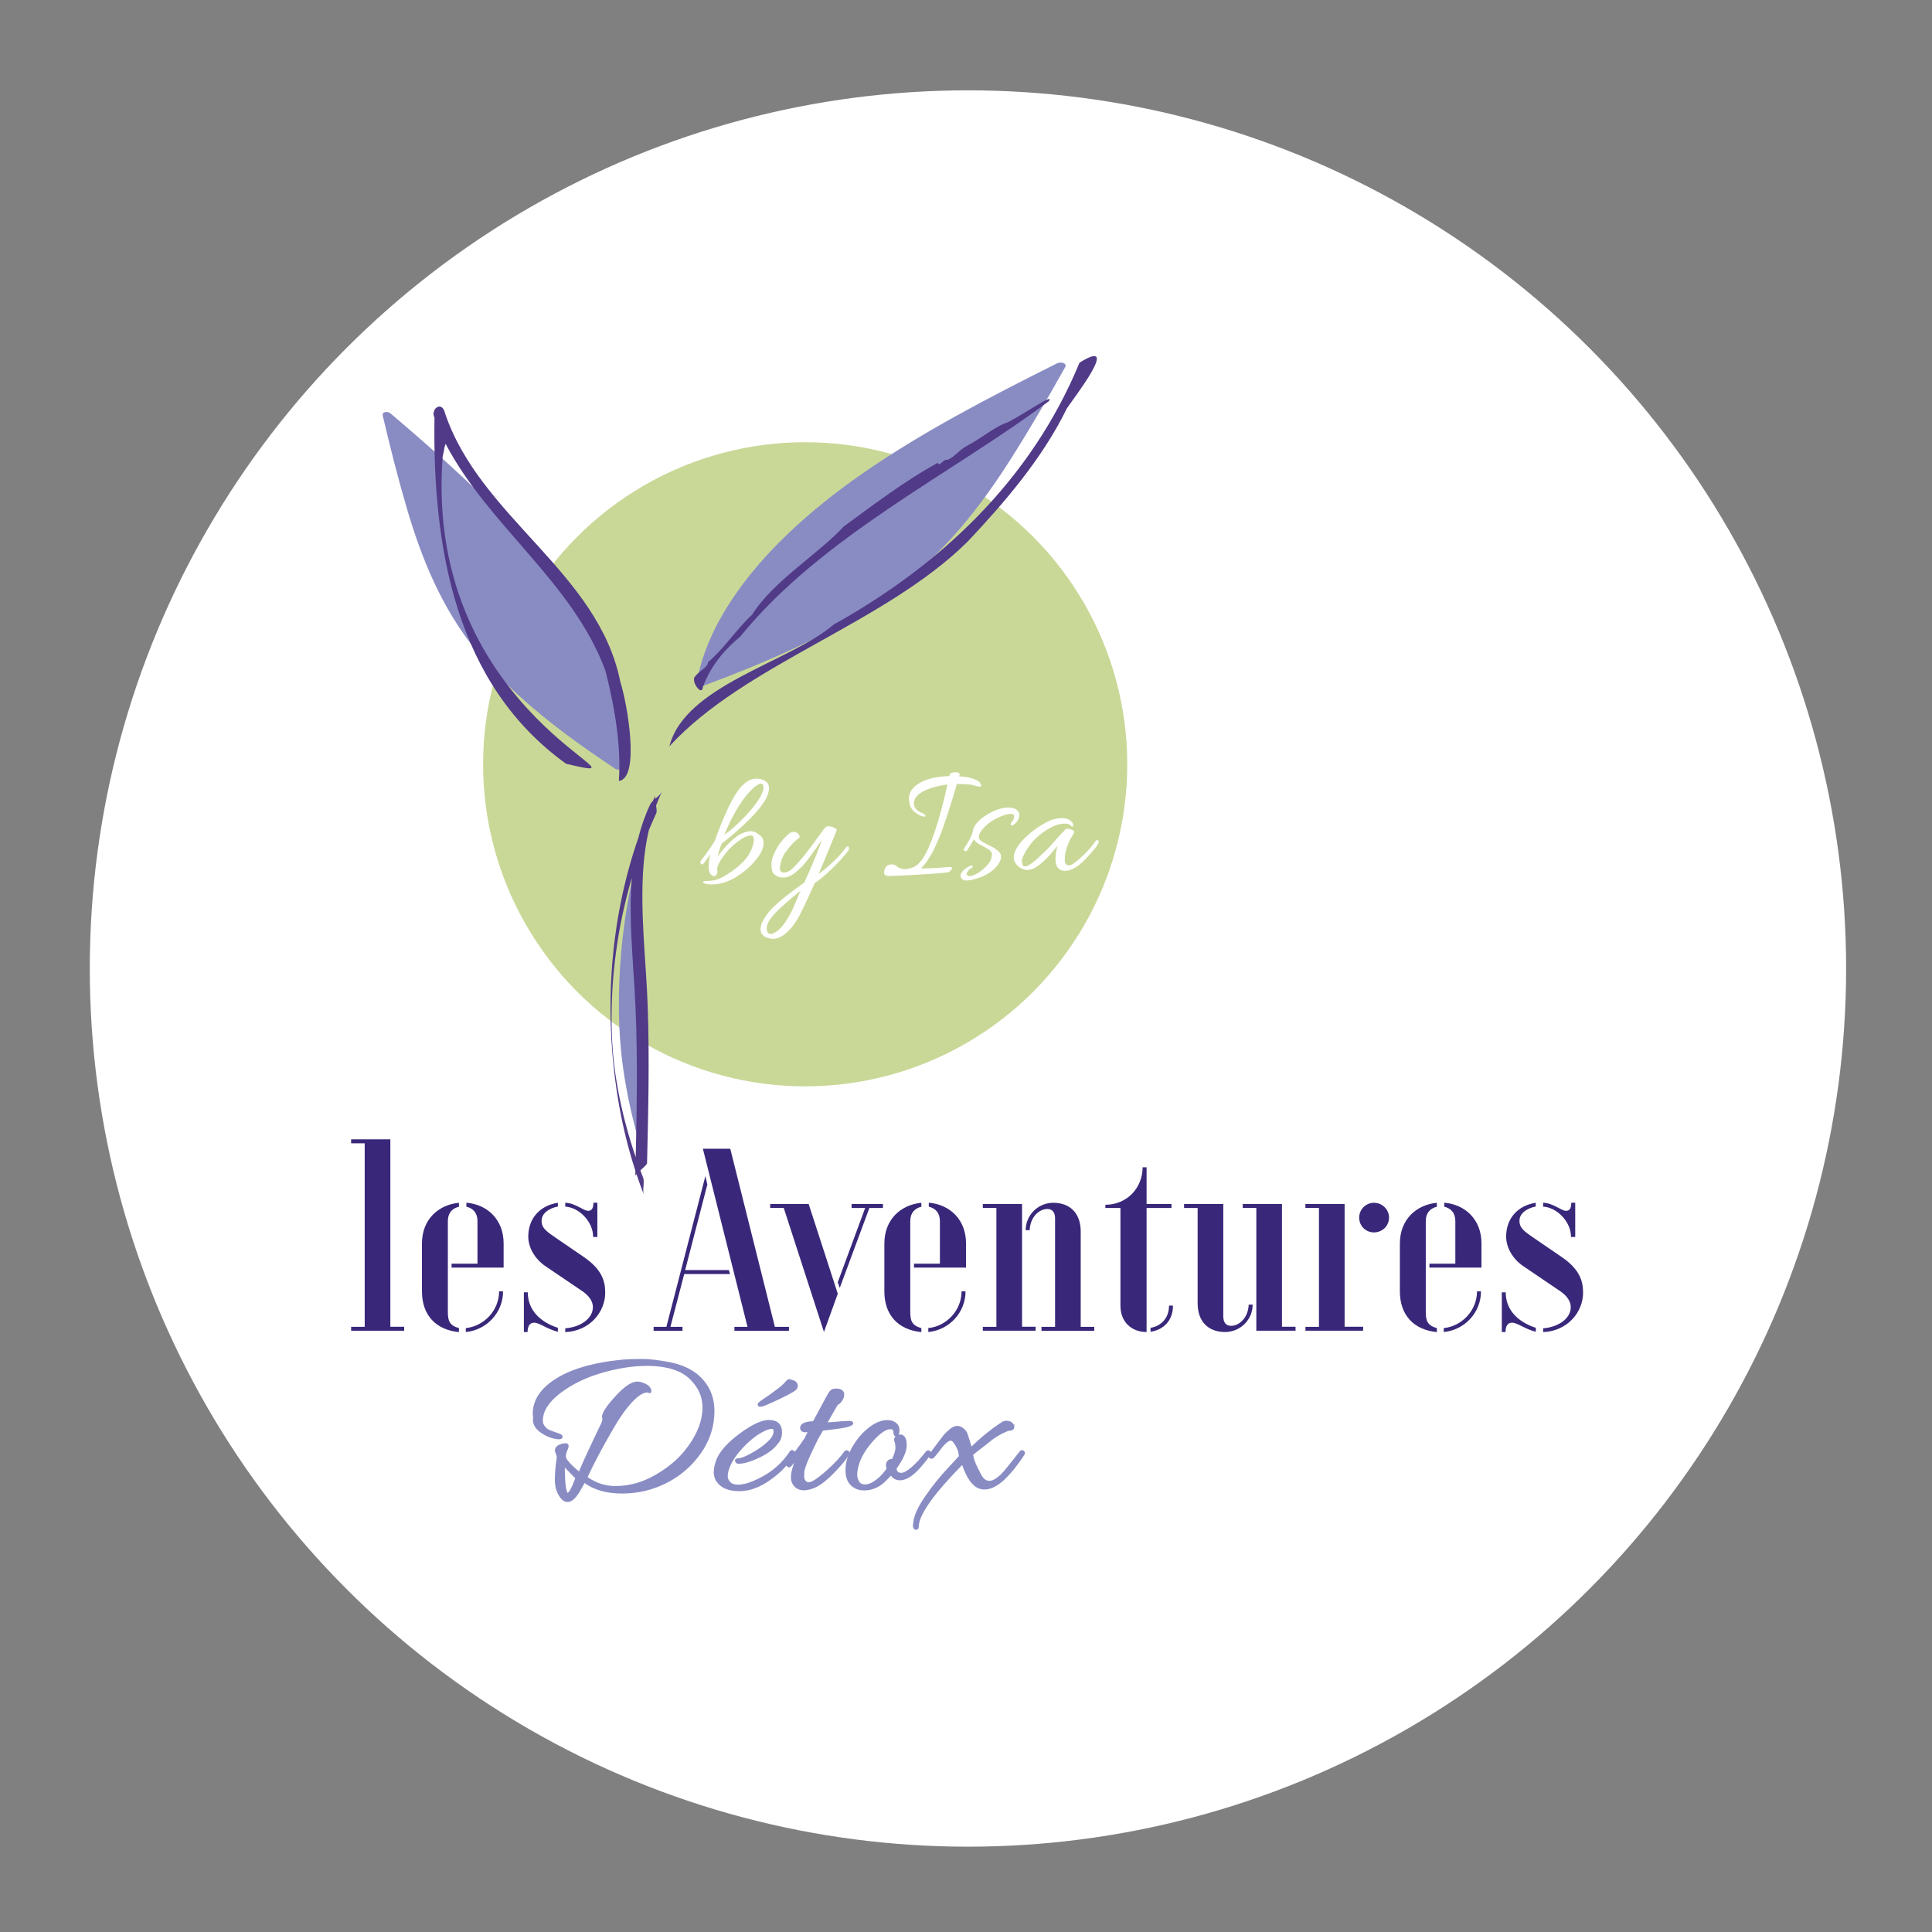 <?xml version="1.0" encoding="UTF-8"?>
<svg xmlns="http://www.w3.org/2000/svg" id="LES_DÉTOX" data-name="LES DÉTOX" viewBox="0 0 311.81 311.81">
  <rect x="0" y="0" width="311.81" height="311.81" fill="#808080" stroke="none"/>
  <defs>
    <style>
      .cls-1 {
        fill: #c9d897;
      }

      .cls-2 {
        stroke: #898cc3;
        stroke-width: .39px;
      }

      .cls-2, .cls-3 {
        stroke-miterlimit: 10;
      }

      .cls-2, .cls-4 {
        fill: #898cc3;
      }

      .cls-3 {
        stroke: #fff;
        stroke-width: .15px;
      }

      .cls-3, .cls-5 {
        fill: #fff;
      }

      .cls-6 {
        fill: #39287a;
      }

      .cls-7 {
        fill: #513a88;
      }
    </style>
  </defs>
  <circle class="cls-5" cx="156.22" cy="156.31" r="141.73"></circle>
  <g>
    <g>
      <path class="cls-2" d="M86.24,228.74l-.07-.56c0-1.63.71-3.09,2.13-4.37,2.54-2.26,6.64-3.66,12.3-4.19.86-.07,1.87-.1,3.02-.1s2.62.17,4.39.51c1.77.34,3.23.96,4.37,1.87,1.82,1.49,2.73,3.44,2.73,5.85s-.72,4.64-2.15,6.68c-1.43,2.04-3.26,3.62-5.47,4.74-2.21,1.12-4.58,1.68-7.09,1.68s-4.56-.59-6.12-1.78c-.02.02-.13.22-.33.59-.2.37-.4.73-.61,1.08-1.07,1.7-2.03,1.93-2.87.7-.49-.72-.73-1.58-.73-2.59s.1-2.21.31-3.63c.02-.14-.07-.47-.28-.98-.07-.23.01-.47.24-.7.19-.14.45-.26.79-.35.34-.09.57-.09.7,0,.13.09.1.34-.09.75-.19.41-.28.79-.28,1.14s.36.87,1.08,1.56c.72.69,1.16,1.05,1.33,1.1.56-1.37,1.75-3.95,3.56-7.72.21-.42.31-.73.31-.94s-.02-.37-.07-.49c.12-.68.86-1.75,2.22-3.22,1.36-1.47,2.46-2.2,3.3-2.2.33,0,.73.11,1.22.33.49.22.77.53.84.93,0,.14-.01.22-.03.23-.02.01-.08,0-.17-.05-.09-.05-.16-.07-.21-.07-.75,0-1.63.54-2.64,1.63s-2.02,2.5-3.02,4.25c-1.77,3.03-3.19,5.71-4.26,8.04,1.44,1.05,3.02,1.57,4.72,1.57,2.21,0,4.33-.57,6.36-1.71,2.03-1.14,3.66-2.46,4.89-3.95,2-2.45,3.01-4.86,3.01-7.24,0-1.75-.69-3.31-2.08-4.68-1.39-1.37-3.58-2.11-6.59-2.2h-.42c-2.38,0-4.88.39-7.51,1.17-2.63.78-4.88,1.89-6.75,3.34-1.86,1.45-2.8,2.95-2.8,4.51,0,.4.12.75.37,1.05.24.3.5.51.77.63.27.12.61.24,1.01.38.41.14.68.24.8.3.13.06.2.12.23.19.05.19-.12.28-.49.28-.86-.07-1.73-.39-2.6-.96-.87-.57-1.31-1.24-1.31-2.01,0-.12.01-.23.03-.35ZM90.96,236.4c0,3.15.22,4.72.66,4.72.33,0,.79-.82,1.4-2.45.05-.07.07-.12.07-.14-.16-.14-.51-.48-1.03-1.03-.52-.55-.89-.91-1.1-1.1Z"></path>
      <path class="cls-2" d="M124.13,229.37c1.26,0,1.89.61,1.89,1.82,0,.63-.17,1.14-.52,1.54-.58.86-1.53,1.61-2.83,2.25-1.31.64-2.41,1-3.32,1.07-.33.02-.5-.07-.52-.28-.02-.09,0-.15.09-.17.08-.02.15-.03.19-.03.54-.05,1.22-.3,2.06-.77,1.56-.84,2.7-1.7,3.43-2.59.3-.42.45-.82.45-1.21s-.19-.58-.56-.58c-.3,0-.71.13-1.22.38-1.1.51-2.25,1.4-3.46,2.67-1.21,1.27-2,2.51-2.38,3.72-.12.37-.17.74-.17,1.1s.15.71.45,1.03c.3.33.77.49,1.4.49.7,0,1.5-.19,2.41-.56,2.63-1.07,4.66-2.69,6.08-4.86.14-.19.27-.22.38-.11.19.07.2.21.03.42-.7,1.17-1.58,2.2-2.66,3.11-2.07,1.77-4.09,2.66-6.05,2.66-1.68,0-2.85-.5-3.53-1.5-.26-.4-.38-.87-.38-1.43s.15-1.22.45-1.99c.58-1.33,1.83-2.69,3.74-4.09,1.91-1.4,3.43-2.1,4.54-2.1ZM127.48,222.8l.66.21c.28.16.42.37.42.63,0,.21-.08.4-.24.56-.37.3-1.32.82-2.85,1.54-1.53.72-2.41,1.09-2.64,1.1-.23.01-.35-.02-.35-.1s.02-.15.07-.21c.05-.06.2-.18.45-.37.26-.19.54-.38.86-.59s.55-.37.7-.49c.15-.12.44-.33.86-.63.79-.58,1.36-1.11,1.71-1.57.14-.05.26-.07.35-.07Z"></path>
      <path class="cls-2" d="M133.67,229.76c1.79-.16,2.88-.24,3.27-.24s.58.06.58.17c0,.14-.27.29-.82.44-.55.15-1.88.34-4,.58-.12.21-.26.45-.42.73-.35.56-.54.9-.56,1.01-1.33,2.66-2.03,4.35-2.1,5.07-.02.21-.03.48-.03.8s.09.59.28.8c.33.37.79.4,1.4.07.61-.33,1.45-.98,2.53-1.96,1.08-.98,1.96-1.93,2.64-2.87.09-.12.21-.14.35-.07.35.16-.26,1.08-1.82,2.76-1.49,1.61-2.74,2.6-3.74,2.97-.58.21-1.07.31-1.47.31-.93,0-1.55-.44-1.85-1.33-.05-.16-.07-.36-.07-.59,0-.82.37-2.05,1.12-3.7-.12.26-.57.84-1.36,1.75-.21.23-.37.23-.49,0-.02-.05-.03-.11-.03-.19s.05-.18.14-.3c1.14-1.42,2.04-2.62,2.69-3.6,0-.02.26-.51.77-1.47-.23.05-.47.07-.72.07s-.43-.08-.54-.23c-.12-.15-.13-.33-.03-.54.16-.37.78-.58,1.85-.63.02-.05.07-.07.14-.07l1.75-3.25c.09-.19.2-.38.31-.58.12-.2.2-.35.26-.45.06-.11.12-.22.19-.33.07-.12.13-.2.17-.24s.09-.09.14-.14c.09-.14.37-.21.82-.21s.76.13.93.38c.07.09.1.25.1.47s-.08.47-.24.73c-.16.27-.34.46-.52.58-.19.12-.31.24-.38.38l-1.68,2.94.45-.03Z"></path>
      <path class="cls-2" d="M144.08,235.7c.42-.86.63-1.53.63-1.99s-.05-.83-.16-1.1c-.1-.27-.06-.49.14-.68.2-.19.45-.26.75-.21.47.12.7.64.7,1.57s-.55,2.16-1.64,3.67c.02.63.35.94.98.94s1.58-.68,2.87-2.03c.61-.7.98-1.15,1.14-1.36.15-.21.29-.29.4-.23.12.06.17.11.17.16,0,.23-.42.84-1.26,1.82-1.33,1.63-2.5,2.45-3.53,2.45-.68,0-1.15-.29-1.43-.87-.47.49-.92.94-1.36,1.36-.91.77-1.92,1.15-3.04,1.15-.63,0-1.15-.15-1.57-.45-.82-.49-1.22-1.36-1.22-2.62,0-1.37.47-2.77,1.4-4.19.54-.84,1.16-1.57,1.89-2.2,1.14-1,2.22-1.5,3.25-1.5.26,0,.5.03.73.1.7.23,1.05.68,1.05,1.33,0,.54-.14.8-.42.8-.12-.05-.17-.22-.17-.52,0-.42-.23-.63-.7-.63-.82,0-1.86.75-3.15,2.24-1.28,1.49-2.05,2.99-2.31,4.51-.05.26-.07.54-.07.86s.1.68.31,1.08c.21.41.6.61,1.17.61s1.19-.26,1.87-.77c.68-.51,1.28-1.17,1.82-1.96l-.1-.21c-.09-.37-.05-.68.14-.91.19-.23.43-.3.73-.21Z"></path>
      <path class="cls-2" d="M163.51,230.31c0,.28-.27.42-.8.42-1.21.47-2.32,1.13-3.32,1.99l-2.52,1.96c0,.68.43,1.79,1.29,3.36.4.77.9,1.15,1.52,1.15s1.35-.43,2.18-1.29c.4-.42,1.35-1.6,2.87-3.53.12-.14.23-.17.33-.1.1.07.16.14.16.21s-.02.15-.07.24c-1.07,1.63-2.14,2.96-3.22,3.98-1.1,1-2.11,1.5-3.04,1.5-.19,0-.37-.02-.56-.07-1.17-.26-2.16-1.61-2.97-4.05-4.75,4.82-7.18,8.22-7.27,10.21,0,.28-.08.42-.24.42l-.17-.07c-.09-.09-.14-.21-.14-.35,0-1.26.62-2.78,1.85-4.56,1.23-1.78,2.47-3.33,3.7-4.63,1.23-1.3,1.85-1.99,1.85-2.06,0-.56-.16-1.12-.49-1.7-.33-.57-.59-.9-.8-.98-.21-.08-.43-.05-.66.09-.37.23-.75.6-1.14,1.1-.38.5-.61.79-.66.86-.06.07-.13.16-.23.28-.09.12-.2.24-.31.37-.12.13-.24.19-.37.17-.13-.01-.19-.08-.19-.19s.05-.24.14-.37c.09-.13.37-.49.82-1.1.45-.61.84-1.11,1.15-1.52.31-.41.69-.8,1.12-1.17.43-.37.81-.56,1.14-.56s.63.12.91.35c.28.23.47.47.56.7.09.23.23.65.4,1.24.17.59.3,1,.37,1.21,1.75-1.72,3.5-3.13,5.24-4.23.19-.07.36-.11.52-.11l.52.11c.35.16.52.41.52.73Z"></path>
    </g>
    <circle class="cls-1" cx="129.95" cy="123.35" r="51.98"></circle>
    <g>
      <path class="cls-6" d="M56.67,214.14h2.19v-29.62h-2.19v-.64h6.33v30.25h2.23v.64h-8.56v-.64Z"></path>
      <path class="cls-6" d="M68.1,208.41v-7.72c0-3.86,2.63-6.25,5.97-6.57v.64c-1.03.24-1.79.96-1.79,2.31v14.61c0,1.47.24,2.23,1.79,2.67v.64c-3.74-.36-5.97-2.75-5.97-6.57ZM72.88,203.95h4.18v-6.89c0-1.35-.76-2.07-1.79-2.31v-.64c3.38.28,6.01,2.71,6.01,6.57v3.9h-8.4v-.64ZM75.18,214.34c2.91-.28,5.37-2.83,5.37-5.93h.64c0,3.46-2.67,6.25-6.01,6.57v-.64Z"></path>
      <path class="cls-6" d="M84.54,208.57h.64c0,2.83,1.95,4.78,4.86,5.73v.64c-1.67-.4-2.99-1.47-3.82-1.47s-1.07.72-1.07,1.51h-.6v-6.41ZM91.23,214.38c2.55-.2,4.46-1.63,4.46-3.42,0-.88-.56-1.79-1.67-2.55l-5.93-4.02c-1.79-1.19-2.83-3.07-2.83-4.82,0-2.95,1.91-5.02,4.78-5.45v.6c-1.55.32-2.63,1.15-2.63,2.31,0,1.23.84,1.75,2.59,2.95l4.14,2.83c2.87,1.95,3.54,3.78,3.54,5.81,0,3.14-2.51,6.21-6.45,6.37v-.6ZM91.23,194.75v-.64c1.71.08,2.91,1.31,3.7,1.31.68,0,.84-.6.84-1.31h.64v5.53h-.68c0-2.51-2.31-4.78-4.5-4.9Z"></path>
      <path class="cls-6" d="M105.48,214.14h2.07l6.29-24.32.32,1.35-3.58,13.81h7.05l.2.64h-7.4l-2.23,8.52h1.95v.64h-4.66v-.64ZM118.53,214.14h2.11l-7.2-28.74h4.42l7.2,28.74h2.27v.64h-8.8v-.64Z"></path>
      <path class="cls-6" d="M126.49,194.95h-2.19v-.64h6.21l4.7,14.49-2.23,6.17-6.49-20.02ZM135.21,206.94l4.42-11.98h-2.19v-.64h5.06v.64h-2.19l-4.78,12.9-.32-.92Z"></path>
      <path class="cls-6" d="M142.73,208.41v-7.72c0-3.86,2.63-6.25,5.97-6.57v.64c-1.03.24-1.79.96-1.79,2.31v14.61c0,1.47.24,2.23,1.79,2.67v.64c-3.74-.36-5.97-2.75-5.97-6.57ZM147.51,203.95h4.18v-6.89c0-1.35-.76-2.07-1.79-2.31v-.64c3.38.28,6.01,2.71,6.01,6.57v3.9h-8.4v-.64ZM149.82,214.34c2.91-.28,5.37-2.83,5.37-5.93h.64c0,3.46-2.67,6.25-6.01,6.57v-.64Z"></path>
      <path class="cls-6" d="M158.62,214.14h2.19v-19.19h-2.19v-.64h6.33v19.82h2.19v.64h-8.52v-.64ZM168.09,214.14h2.19v-17.51c0-1-.48-1.51-1.23-1.51-1.39,0-2.79,1.35-2.87,3.42h-.64c0-2.43,1.99-4.42,4.46-4.42,2.71,0,4.42,1.71,4.42,4.62v15.4h2.19v.64h-8.52v-.64Z"></path>
      <path class="cls-6" d="M180.83,210.72v-15.76h-2.43v-.52c3.5,0,6.01-2.75,6.01-6.05h.64v5.93h4.02v.64h-4.02v20.02c-2.31,0-4.22-1.51-4.22-4.26ZM185.68,214.3c1.75-.28,2.99-1.59,2.99-3.58h.64c0,2.35-1.47,3.9-3.62,4.22v-.64Z"></path>
      <path class="cls-6" d="M193.29,210.36v-15.4h-2.19v-.64h6.33v18.15c0,1,.48,1.51,1.23,1.51,1.39,0,2.79-1.35,2.87-3.42h.64c0,2.43-1.99,4.42-4.46,4.42-2.71,0-4.42-1.71-4.42-4.62ZM202.76,194.95h-2.19v-.64h6.33v19.82h2.19v.64h-6.33v-19.82Z"></path>
      <path class="cls-6" d="M210.68,214.14h2.19v-19.19h-2.19v-.64h6.33v19.82h2.99v.64h-9.31v-.64ZM219.36,196.51c0-1.31,1.07-2.39,2.39-2.39s2.43,1.07,2.43,2.39-1.07,2.39-2.43,2.39-2.39-1.07-2.39-2.39Z"></path>
      <path class="cls-6" d="M225.93,208.41v-7.72c0-3.86,2.63-6.25,5.97-6.57v.64c-1.03.24-1.79.96-1.79,2.31v14.61c0,1.47.24,2.23,1.79,2.67v.64c-3.74-.36-5.97-2.75-5.97-6.57ZM230.7,203.95h4.18v-6.89c0-1.35-.76-2.07-1.79-2.31v-.64c3.38.28,6.01,2.71,6.01,6.57v3.9h-8.4v-.64ZM233.01,214.34c2.91-.28,5.37-2.83,5.37-5.93h.64c0,3.46-2.67,6.25-6.01,6.57v-.64Z"></path>
      <path class="cls-6" d="M242.37,208.57h.64c0,2.83,1.95,4.78,4.86,5.73v.64c-1.67-.4-2.99-1.47-3.82-1.47s-1.07.72-1.07,1.51h-.6v-6.41ZM249.05,214.38c2.55-.2,4.46-1.63,4.46-3.42,0-.88-.56-1.79-1.67-2.55l-5.93-4.02c-1.79-1.19-2.83-3.07-2.83-4.82,0-2.95,1.91-5.02,4.78-5.45v.6c-1.55.32-2.63,1.15-2.63,2.31,0,1.23.84,1.75,2.59,2.95l4.14,2.83c2.87,1.95,3.54,3.78,3.54,5.81,0,3.14-2.51,6.21-6.45,6.37v-.6ZM249.05,194.75v-.64c1.71.08,2.91,1.31,3.7,1.31.68,0,.84-.6.84-1.31h.64v5.53h-.68c0-2.51-2.31-4.78-4.5-4.9Z"></path>
    </g>
    <g>
      <g>
        <path class="cls-4" d="M103.18,184.45c.06-2.98.1-5.96.12-8.94.03-5.03-.03-10.05-.24-15.08-.19-4.54-.56-9.07-.78-13.62-.08-1.75-.14-3.52-.15-5.29-1.71,7.75-2.46,15.74-2.19,23.68.22,6.45,1.42,12.98,3.24,19.25Z"></path>
        <path class="cls-4" d="M170.58,58.65c-10.91,5.46-21.79,11.09-31.5,17.85-8.47,5.9-15.99,12.75-21,20.33-2.72,4.11-4.63,8.37-5.52,12.64-.01.07-.02.13,0,.18-.05.07-.09.13-.14.2-.36.52.14,1.2.98.88,10.68-3.99,21.37-8.57,30.24-14.97,8.7-6.27,14.65-14.04,19.6-21.85,3.07-4.85,5.92-9.75,8.67-14.65.35-.63-.65-.95-1.33-.61Z"></path>
        <path class="cls-4" d="M63.04,66.73c7.99,6.81,15.91,13.78,22.57,21.6,5.81,6.83,10.57,14.37,13.03,22.17,1.33,4.23,1.95,8.47,1.68,12.56,0,.06-.02.12-.04.17.02.07.05.14.07.2.18.54-.41,1.08-1.05.65-8.15-5.43-16.15-11.39-22.18-18.74-5.91-7.2-9.12-15.34-11.47-23.34-1.46-4.97-2.71-9.95-3.88-14.92-.15-.64.78-.77,1.27-.35Z"></path>
      </g>
      <path class="cls-7" d="M100.13,110.09c1.09,3.39,3.23,15.52-.25,15.95.35-5.28-.47-11.13-2.16-17.76-5.28-14.35-18.81-23.3-25.8-36.65-.2.56-.13.43-.15.45,0,0,0,.02-.01.03-.09.59-.18,1-.32,1.57-3.15,42.29,36.61,53.52,19.93,49.59-17.89-12.85-21.56-34.88-21.25-55.87-.69-1.38,1.23-2.87,1.72-.66,5.7,16.83,24.77,25.64,28.29,43.36Z"></path>
      <path class="cls-7" d="M134.55,100.8c17.21-9.59,31.83-23.26,39.68-42.27,6.94-4.34-1.12,5.95-2.05,7.39-4,8.2-10.26,15.39-16,21.48-13.37,13.27-35.95,19.73-48.14,33.05,2.49-9.86,19.38-13.55,26.52-19.65Z"></path>
      <path class="cls-7" d="M156.23,71.85c1.98-1.01,4.13-2.8,5.86-3.49,1.26-.22,8.48-5.36,7.16-3.59-15.81,11.82-36.67,21.8-49.83,38.03-1.81,1.45-4.58,4.22-5.98,8.07-.1,1.53-1.79-.6-1.37-1.56.92-1.22,2.14-1.54,2.2-2.43,2.49-2.09,4.73-5.5,7.13-7.69,3.32-5.35,10.94-10,14.76-14.21,4.47-3.28,10.07-7.52,15.23-10.3.08.85.94-.72,1.51-.44,1.29-.56,1.91-1.69,3.34-2.37Z"></path>
      <path class="cls-7" d="M106.82,127.78c-.21.45-.66.79-1.08,1.14-.02-.22-.02-.42.03-.54-.13.28-.26.57-.38.86-.19.18-.35.38-.46.6-.83,1.75-1.45,3.56-1.92,5.42-4.77,13.77-5.62,28.87-3.07,43.25.63,3.54,1.5,7.03,2.61,10.45,0,.27-.01.55-.02.82,0-.06.08-.17.19-.29.38,1.13.78,2.26,1.21,3.37-.32-.83.17-1.99-.15-2.83-.15-.38-.29-.76-.43-1.14.06-.06.11-.1.14-.13.17-.19.93-.77.94-1.04.2-8.39.4-16.78.11-25.17-.26-7.61-1.28-15.27-.68-22.89.15-1.91.42-3.8.85-5.65.39-.94.8-1.87,1.22-2.8.11-.25.01-.82-.04-1.2.28-.75.59-1.5.94-2.23ZM101.92,151.48c.18,3.82.5,7.63.66,11.45.18,4.22.22,8.45.2,12.67-.02,3.72-.09,7.44-.18,11.16-2.15-6.33-3.62-13.1-3.85-19.76-.27-7.9.66-15.86,2.7-23.47.16-.61.34-1.22.52-1.83-.27,3.24-.21,6.53-.06,9.78Z"></path>
    </g>
    <g>
      <path class="cls-3" d="M121.19,134.22c.32,0,.71.14,1.16.46.45.31.71.63.77.95.02.12.03.24.04.34.02.8-.34,1.67-1.09,2.6-.75.94-1.61,1.74-2.56,2.41-1.48,1.07-2.96,1.63-4.45,1.68-.6.02-1.08-.05-1.44-.2-.29-.13.06-.21,1.06-.24,1.08-.03,2.46-.71,4.14-2.04,1.63-1.22,2.6-2.65,2.9-4.29.05-.25.03-.5-.04-.76-.07-.25-.23-.38-.48-.37-.8.02-1.83.61-3.09,1.77-.54.48-1.08,1.12-1.63,1.91-.55.8-.82,1.44-.81,1.94,0,.07.02.15.05.22.03.08,0,.21-.08.39-.22.47-.54.45-.99-.05-.11-.26-.18-.54-.18-.82-.02-.82.07-1.68.29-2.59-.07.07-.22.3-.45.67-.23.37-.5.74-.8,1.1-.15.18-.28.19-.37.01-.02-.03-.03-.08-.03-.15,0-.06.03-.14.1-.23,1.33-1.76,2.1-2.9,2.32-3.42.29-.9.74-2.07,1.36-3.51.61-1.45,1.18-2.6,1.7-3.47,1.08-1.82,2.22-2.76,3.43-2.79.21,0,.43.01.67.06l.54.17c.52.29.79.66.81,1.13.01.47-.11.98-.38,1.54-.43.95-1.39,2.17-2.87,3.64-1.48,1.47-2.92,2.73-4.33,3.77-.34.65-.58,1.49-.75,2.52.63-.99,1.45-1.96,2.48-2.9,1.03-.94,2.03-1.42,3-1.45ZM120.27,131.86c2.04-2.19,3.05-3.8,3.02-4.83-.01-.43-.18-.63-.5-.62-.25,0-.58.18-1,.51-1.78,1.46-3.48,4.14-5.08,8.06,1.18-.83,2.36-1.87,3.55-3.12Z"></path>
      <path class="cls-3" d="M124.75,151.44c-.14,0-.32-.02-.53-.06-.91-.2-1.38-.66-1.4-1.38-.02-.72.42-1.63,1.31-2.74.9-1.11,2.81-2.7,5.75-4.78,1.56-3.45,2.54-5.87,2.95-7.25-.21.25-.61.8-1.2,1.65-.6.84-1.12,1.56-1.58,2.15-.46.59-1.02,1.15-1.68,1.69-.66.53-1.27.81-1.84.83s-1.01-.1-1.33-.35c-.32-.25-.5-.51-.54-.8-.04-.28-.07-.52-.08-.72-.02-.66.14-1.32.47-1.98.5-1.1,1.19-2.05,2.07-2.86.33-.33.62-.5.88-.51.26,0,.49.06.71.22.24.24.32.45.23.63-.66.41-1.41,1.19-2.24,2.33-.44.62-.74,1.39-.89,2.32-.01.12-.02.28-.01.47s.09.33.24.45c.15.11.31.16.47.16.55-.02,1.12-.33,1.7-.93.58-.6,1.14-1.24,1.67-1.9.53-.66,1.13-1.46,1.8-2.38.67-.93,1.11-1.53,1.33-1.82.21-.29.43-.44.67-.45.28,0,.58.06.88.21.31.15.44.27.4.36-.04.09-.46,1.11-1.26,3.06-.8,1.95-1.38,3.35-1.75,4.19.42-.24,1.12-.81,2.12-1.7.99-.89,1.83-1.79,2.51-2.7.17-.22.29-.24.34-.06.02.04.03.09.03.17,0,.08-.05.19-.15.34-.53.74-1.38,1.68-2.55,2.82-1.17,1.14-2.11,1.91-2.8,2.32-1.41,3.15-2.36,5.13-2.85,5.94-1.27,2.01-2.55,3.03-3.85,3.07ZM129.41,143.5c-2.08,1.66-3.56,2.97-4.44,3.91-.88.95-1.32,1.76-1.3,2.42.02.66.26.99.72.98.35-.01.76-.21,1.21-.58.45-.38.88-.87,1.29-1.49.41-.62.71-1.14.92-1.59.21-.44.49-1.09.86-1.94.36-.85.61-1.43.75-1.71Z"></path>
      <path class="cls-3" d="M147.43,129.75c0,.28.09.53.25.74.16.21.3.35.43.44.25.15.58.32.97.5.22.15.26.25.14.29-.05,0-.12,0-.19-.02-.43-.08-.89-.32-1.38-.73-.49-.41-.75-.89-.79-1.44-.06-.19-.09-.36-.1-.5-.02-.76.28-1.44.9-2.02,1.16-1.05,3.03-1.61,5.62-1.69,0-.07.02-.16.07-.27.03-.21.3-.33.81-.34.44-.01.66.09.65.3-.07.14-.11.26-.12.35,1.14.04,2.09.24,2.87.6.25.12.44.26.56.44.12.17.18.3.18.37,0,.16-.32.14-.97-.06-.65-.2-1.65-.28-2.98-.24-.08.37-.35,1.32-.83,2.85-.48,1.52-.78,2.47-.91,2.84-.13.37-.31.88-.54,1.53-.23.66-.43,1.19-.62,1.6-.18.41-.39.88-.62,1.4-.4.88-.88,1.71-1.44,2.49-.43.53-.75.88-.98,1.07.3,0,.89-.03,1.75-.05.87-.03,1.63-.07,2.28-.14.65-.06,1.01-.07,1.08-.02.06.05.07.11.02.19-.1.18-.24.32-.41.42-.17.1-1.47.23-3.9.37-2.43.14-3.94.23-4.54.25-.6.02-1.04.03-1.3.04-.41,0-.62-.16-.63-.46,0-.16.04-.38.14-.67.11-.29.35-.48.71-.57.36-.09.69-.03.98.2.49.38.97.56,1.43.54.46-.01.93-.12,1.41-.31.48-.19.96-.62,1.44-1.27,1.38-1.96,2.76-6.04,4.15-12.24-1.63.19-2.97.57-4.04,1.12-1.07.56-1.59,1.26-1.56,2.11Z"></path>
      <path class="cls-3" d="M156.12,140.61c-.22.27-.26.49-.13.64.14.16.29.23.46.23.17,0,.34-.04.52-.1.75-.25,1.48-.73,2.18-1.44.7-.7,1.03-1.41,1.01-2.12-.01-.39-.46-.8-1.34-1.24-.41-.2-.65-.32-.7-.35-.49-.3-.8-.61-.93-.93-.24.43-.62,1.06-1.14,1.87-.12.15-.23.18-.34.1s-.12-.19-.04-.33c.7-1.01,1.15-1.86,1.36-2.54.09-.98.78-1.88,2.05-2.7,1.27-.82,2.44-1.25,3.5-1.28.67-.02,1.15.08,1.43.32.28.23.43.46.43.69,0,.23-.05.5-.18.8-.12.31-.39.6-.79.88-.1.07-.19.06-.27-.04-.04-.11.03-.25.21-.45.18-.19.29-.45.34-.77.04-.32-.1-.51-.44-.57-.05,0-.11,0-.16,0-.69.02-1.55.3-2.57.85-1.02.55-1.81,1.24-2.37,2.07-.22.31-.33.62-.32.93,0,.31.23.58.66.82.18.1.49.26.92.48.43.22.74.38.92.48.18.1.4.26.65.49.26.22.39.43.42.63.1.53-.13,1.12-.69,1.78-.81.95-2.03,1.63-3.66,2.05-.37.1-.75.16-1.13.17-.38.01-.65-.12-.8-.4-.06-.07-.09-.18-.09-.33,0-.15.13-.4.4-.74.26-.27.68-.54,1.25-.81.05-.02.1-.01.13.02.04.03.05.08.03.13-.02.05-.11.12-.27.19-.17.08-.34.25-.53.52Z"></path>
      <path class="cls-3" d="M165.85,140.34c-.28,0-.59-.07-.92-.22-.33-.16-.62-.39-.86-.69-.24-.3-.37-.63-.38-.99-.01-.35.06-.69.21-1.02.33-.76.88-1.49,1.65-2.22.77-.72,1.57-1.35,2.4-1.87.84-.52,1.5-.85,1.99-.99.49-.14.97-.22,1.44-.23.47-.01.88.09,1.22.32.34.23.52.48.53.74,0,.09,0,.14-.02.16-.02.02-.06.01-.13-.02-.22-.33-.67-.49-1.33-.46s-1.41.26-2.24.72c-.83.46-1.61,1.03-2.33,1.71-.6.6-1.13,1.28-1.57,2.03-.45.75-.67,1.29-.66,1.63.02.66.22.98.59.97s.93-.33,1.67-.96c1.23-1.1,2.06-1.91,2.51-2.42,1.58-1.8,2.43-2.71,2.55-2.71.21,0,.47.05.78.16.3.11.41.26.31.44-.87,1.3-1.36,2.61-1.48,3.9-.01.16-.02.36,0,.61,0,.25.08.45.23.6.27.28.64.28,1.09.02.45-.26,1.08-.78,1.88-1.55s1.44-1.52,1.91-2.24c.07-.09.15-.12.24-.07.09.04.14.08.14.12,0,.27-.4.86-1.21,1.78-.81.92-1.44,1.55-1.87,1.88-.81.65-1.58.98-2.28,1-.67.02-1.14-.3-1.39-.97-.06-.21-.09-.45-.1-.72-.02-.8.12-1.64.43-2.54-.07.04-.39.4-.95,1.09-.56.69-1.22,1.36-1.97,2-.75.64-1.44.98-2.06.99Z"></path>
    </g>
  </g>
</svg>

